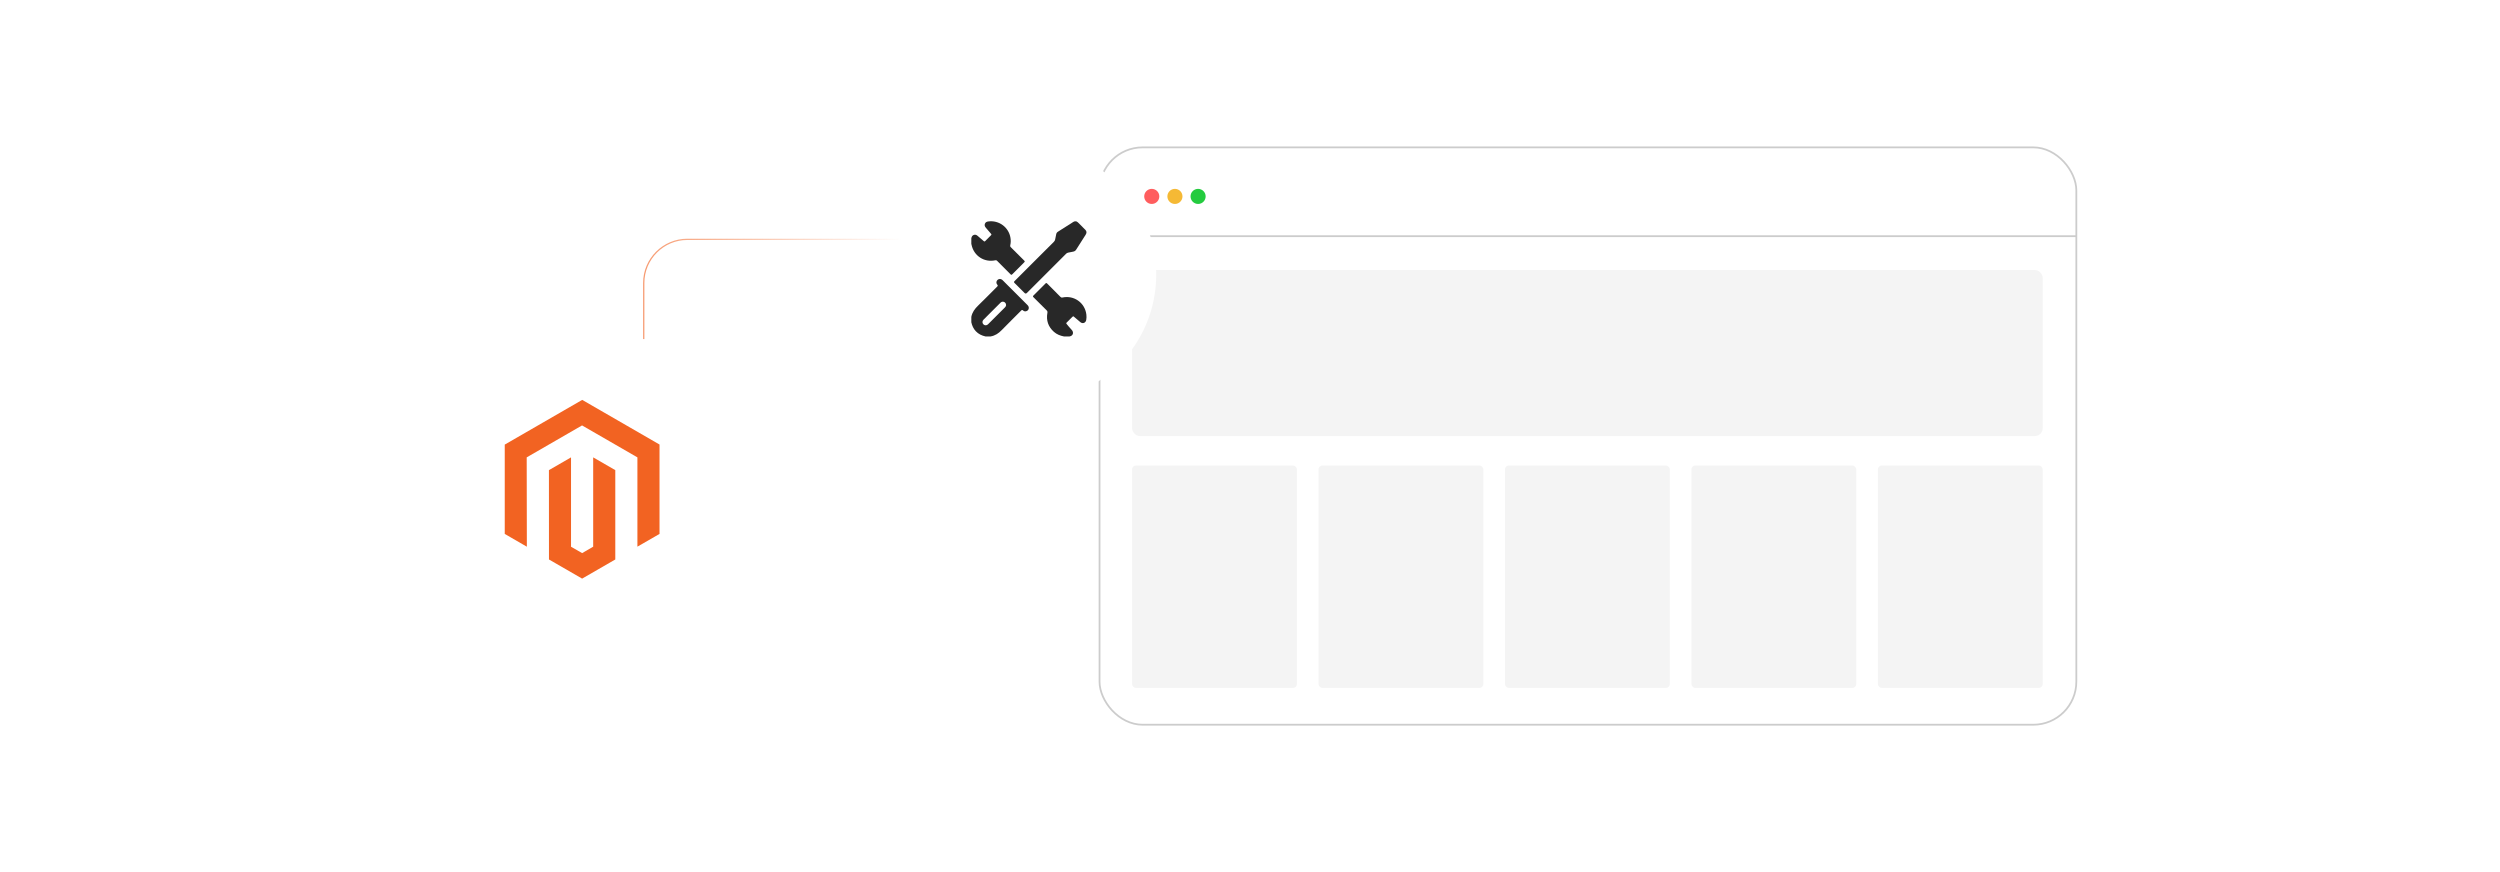 <?xml version="1.0" encoding="UTF-8"?><svg id="a" xmlns="http://www.w3.org/2000/svg" xmlns:xlink="http://www.w3.org/1999/xlink" viewBox="0 0 860 300"><defs><filter id="b" x="361.223" y="33.623" width="370.08" height="232.8" filterUnits="userSpaceOnUse"><feOffset dx="0" dy="0"/><feGaussianBlur result="c" stdDeviation="5.512"/><feFlood flood-color="#f26322" flood-opacity=".3"/><feComposite in2="c" operator="in"/><feComposite in="SourceGraphic"/></filter><filter id="d" x="296.973" y="37.533" width="114.24" height="114.24" filterUnits="userSpaceOnUse"><feOffset dx="0" dy="0"/><feGaussianBlur result="e" stdDeviation="4.369"/><feFlood flood-color="#f26322" flood-opacity=".3"/><feComposite in2="e" operator="in"/><feComposite in="SourceGraphic"/></filter><linearGradient id="f" x1="172.458" y1="126.67" x2="310.153" y2="126.67" gradientUnits="userSpaceOnUse"><stop offset="0" stop-color="#f26322"/><stop offset="1" stop-color="#f26322" stop-opacity="0"/></linearGradient><filter id="g" x="133.183" y="103.903" width="134.4" height="126.48" filterUnits="userSpaceOnUse"><feOffset dx="0" dy="0"/><feGaussianBlur result="h" stdDeviation="4.166"/><feFlood flood-color="#f26322" flood-opacity=".3"/><feComposite in2="h" operator="in"/><feComposite in="SourceGraphic"/></filter></defs><rect x="378.24" y="50.695" width="336.019" height="198.609" rx="14.803" ry="14.803" fill="#fff" filter="url(#b)" stroke="#ccc" stroke-miterlimit="10" stroke-width=".615"/><line x1="378.24" y1="81.246" x2="714.259" y2="81.246" fill="#fff" stroke="#ccc" stroke-miterlimit="10" stroke-width=".615"/><rect x="389.434" y="92.884" width="313.253" height="57.116" rx="2.682" ry="2.682" fill="#f4f4f4"/><rect x="389.434" y="160.151" width="56.699" height="76.486" rx="1.32" ry="1.32" fill="#f4f4f4"/><rect x="453.573" y="160.151" width="56.699" height="76.486" rx="1.32" ry="1.32" fill="#f4f4f4"/><rect x="517.711" y="160.151" width="56.699" height="76.486" rx="1.32" ry="1.32" fill="#f4f4f4"/><rect x="581.85" y="160.151" width="56.699" height="76.486" rx="1.32" ry="1.32" fill="#f4f4f4"/><rect x="645.988" y="160.151" width="56.699" height="76.486" rx="1.32" ry="1.32" fill="#f4f4f4"/><circle cx="396.205" cy="67.565" r="2.598" fill="#ff5d5e"/><circle cx="404.175" cy="67.565" r="2.598" fill="#f5b935"/><circle cx="412.146" cy="67.565" r="2.598" fill="#24cb3f"/><circle cx="353.947" cy="94.489" r="43.794" fill="#fff" filter="url(#d)"/><path d="M334.134,109.01c.3-1.574,1.188-2.773,2.318-3.87,2.209-2.143,4.359-4.346,6.543-6.514.246-.245.342-.398.06-.709-.445-.492-.371-1.193.099-1.633.452-.423,1.125-.429,1.619-.013.069.058.132.123.195.187,2.814,2.813,5.626,5.628,8.443,8.438.307.306.521.645.49,1.087-.034.477-.284.824-.722,1.016-.442.194-.886.142-1.226-.183-.302-.289-.462-.192-.709.057-2.223,2.239-4.478,4.446-6.679,6.706-1.067,1.096-2.26,1.897-3.784,2.156h-1.778c-1.272-.279-2.4-.818-3.312-1.776-.834-.877-1.3-1.931-1.558-3.094v-1.855ZM346.092,104.982c-.001-.544-.269-.942-.697-1.116-.473-.192-.887-.074-1.236.275-1.95,1.945-3.9,3.891-5.842,5.845-.467.469-.462,1.15-.022,1.591.44.441,1.114.45,1.591-.024,1.964-1.949,3.917-3.91,5.873-5.868.219-.219.329-.488.333-.702Z" fill="#282828"/><path d="M334.134,81.953c.124-.574.366-1.047,1.007-1.181.443-.093.806.063,1.136.346.704.604,1.419,1.194,2.113,1.808.207.183.328.205.532-.007.651-.678,1.32-1.339,1.992-1.996.171-.167.198-.277.025-.473-.606-.684-1.183-1.394-1.785-2.082-.355-.406-.55-.842-.354-1.378.191-.52.602-.731,1.126-.805,3.751-.528,7.101,2.041,7.676,5.622.14.875.129,1.747-.085,2.606-.066.265-.001.428.181.61,1.544,1.534,3.076,3.08,4.625,4.609.24.237.25.372.004.614-1.378,1.355-2.743,2.721-4.099,4.098-.235.239-.37.254-.614.007-1.528-1.55-3.075-3.082-4.609-4.625-.179-.18-.339-.246-.608-.187-3.821.832-7.413-1.52-8.193-5.352-.021-.101-.047-.2-.071-.299,0-.644,0-1.288,0-1.933Z" fill="#282828"/><path d="M365.984,115.736c-1.271-.248-2.451-.706-3.432-1.576-1.975-1.752-2.717-3.945-2.245-6.535.069-.377.002-.609-.267-.873-1.515-1.49-3.006-3.005-4.52-4.496-.247-.243-.233-.378.006-.614,1.377-1.355,2.743-2.721,4.098-4.098.241-.245.376-.239.614.002,1.52,1.54,3.058,3.062,4.58,4.6.205.207.386.263.676.2,3.97-.863,7.744,1.827,8.218,5.864.072.611.064,1.233-.046,1.848-.185,1.027-1.2,1.433-2.011.776-.76-.616-1.502-1.255-2.236-1.902-.197-.173-.306-.145-.473.025-.667.681-1.339,1.357-2.023,2.021-.184.179-.166.291-.006.474.57.648,1.078,1.355,1.689,1.959.856.846.631,2.105-.691,2.327h-1.933Z" fill="#282828"/><path d="M369.918,76.13c.364-.011.646.129.883.365.858.855,1.72,1.706,2.567,2.571.483.493.507,1.033.093,1.687-.944,1.491-1.894,2.978-2.842,4.467-.118.185-.244.364-.351.555-.248.445-.61.71-1.12.796-.558.093-1.107.24-1.666.328-.328.051-.563.206-.79.433-4.478,4.485-8.961,8.966-13.443,13.448q-.402.402-.8.005c-1.139-1.139-2.269-2.286-3.422-3.41-.281-.274-.278-.426 0-.704,4.5-4.482,8.987-8.977,13.482-13.463.246-.246.414-.501.47-.855.094-.597.233-1.187.356-1.779.077-.37.267-.658.594-.864,1.742-1.102,3.479-2.21,5.218-3.316.242-.154.49-.287.771-.264Z" fill="#282828"/><path d="M172.458,171.004h33.984c8.287,0,15.005-6.718,15.005-15.005v-58.658c0-8.287,6.718-15.005,15.005-15.005h73.701" fill="none" stroke="url(#f)" stroke-miterlimit="10" stroke-width=".438"/><rect x="145.741" y="116.633" width="109.025" height="101.022" rx="7.294" ry="7.294" fill="#fff" filter="url(#g)"/><polygon points="200.28 137.561 173.631 152.944 173.631 183.669 181.238 188.067 181.184 157.335 200.226 146.344 219.269 157.335 219.269 188.054 226.876 183.669 226.876 152.917 200.28 137.561" fill="#f26322"/><polygon points="204.054 188.06 200.253 190.269 196.433 188.081 196.433 157.335 188.832 161.726 188.845 192.458 200.247 199.045 211.661 192.458 211.661 161.726 204.054 157.335 204.054 188.06" fill="#f26322"/></svg>